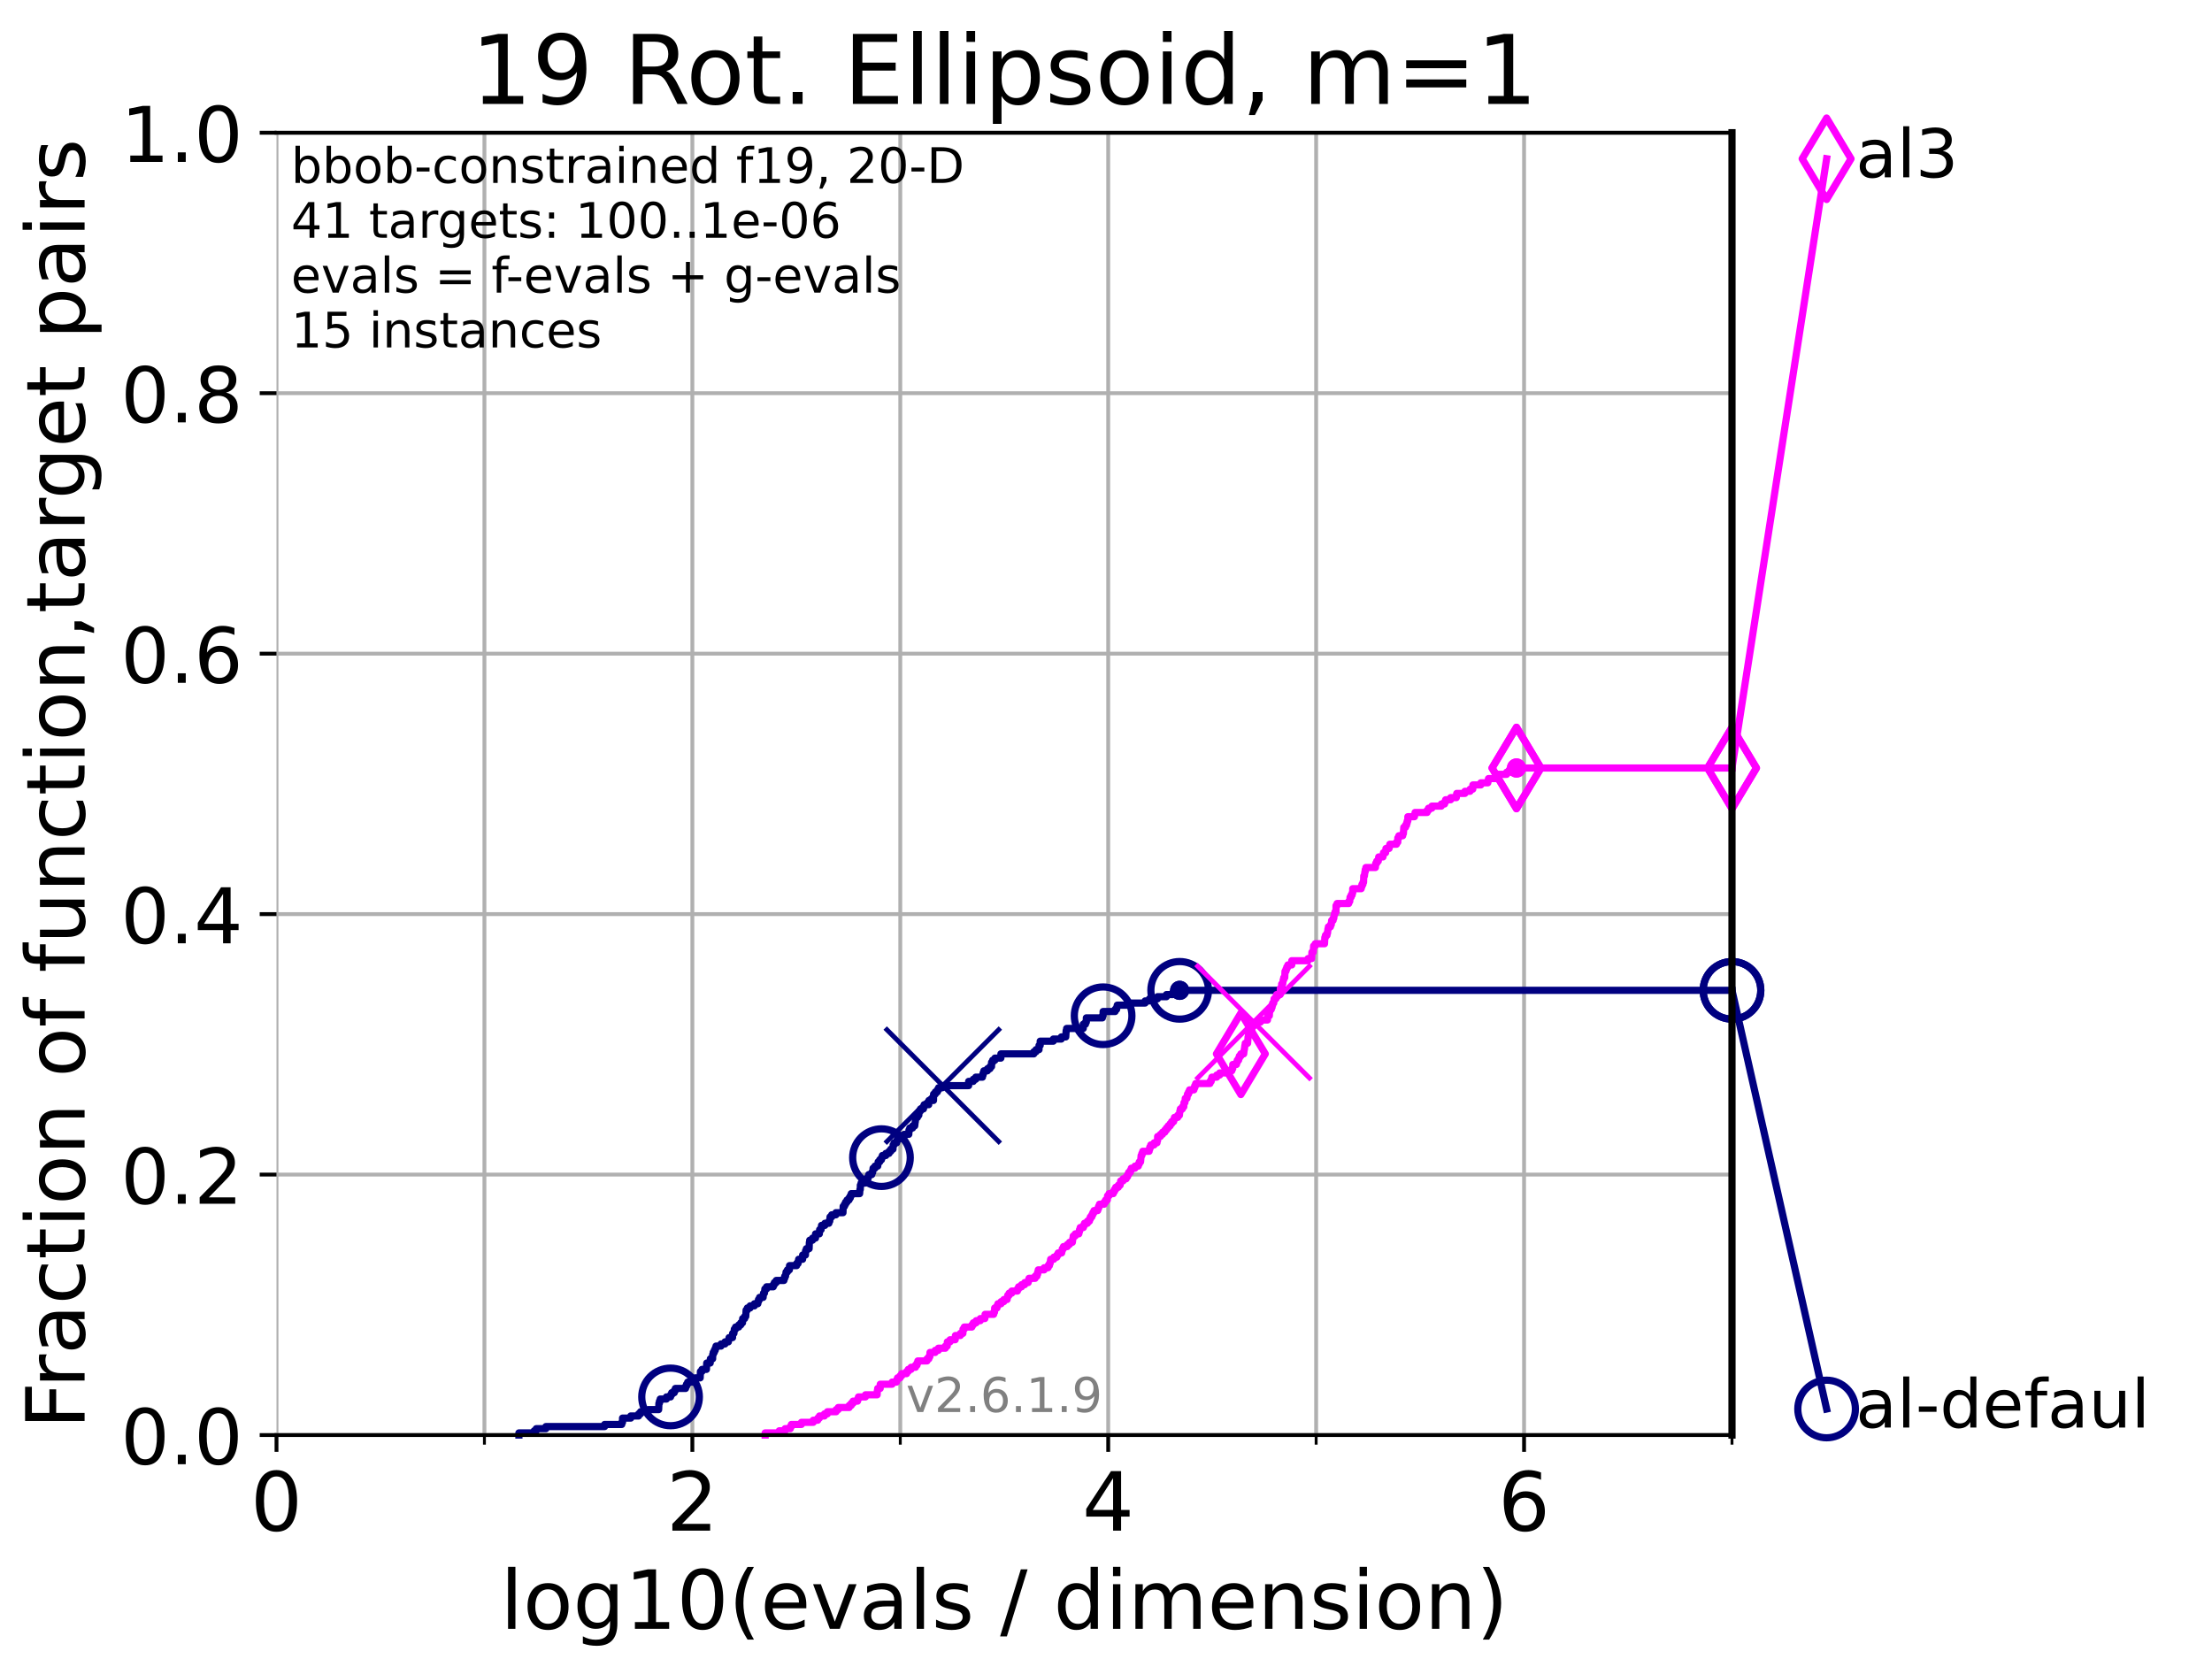 <?xml version="1.0" encoding="utf-8" standalone="no"?>
<!DOCTYPE svg PUBLIC "-//W3C//DTD SVG 1.1//EN"
  "http://www.w3.org/Graphics/SVG/1.1/DTD/svg11.dtd">
<!-- Created with matplotlib (https://matplotlib.org/) -->
<svg height="345.6pt" version="1.1" viewBox="0 0 460.8 345.6" width="460.8pt" xmlns="http://www.w3.org/2000/svg" xmlns:xlink="http://www.w3.org/1999/xlink">
 <defs>
  <style type="text/css">*{stroke-linecap:butt;stroke-linejoin:round;}</style>
 </defs>
 <g id="figure_1">
  <g id="patch_1">
   <path d="M 0 345.6 
L 460.8 345.6 
L 460.8 0 
L 0 0 
z
" style="fill:#ffffff;"/>
  </g>
  <g id="axes_1">
   <g id="patch_2">
    <path d="M 57.6 298.944 
L 360.806 298.944 
L 360.806 27.648 
L 57.6 27.648 
z
" style="fill:#ffffff;"/>
   </g>
   <g id="matplotlib.axis_1">
    <g id="xtick_1">
     <g id="line2d_1">
      <path clip-path="url(#p86abbd0f3d)" d="M 57.6 298.944 
L 57.6 27.648 
" style="fill:none;stroke:#b0b0b0;stroke-linecap:square;stroke-width:0.8;"/>
     </g>
     <g id="line2d_2">
      <defs>
       <path d="M 0 0 
L 0 3.5 
" id="m2e67f9937e" style="stroke:#000000;stroke-width:0.8;"/>
      </defs>
      <g>
       <use style="stroke:#000000;stroke-width:0.8;" x="57.6" xlink:href="#m2e67f9937e" y="298.944"/>
      </g>
     </g>
     <g id="text_1">
      <!-- 0 -->
      <g transform="translate(52.192 318.861)scale(0.17 -0.17)">
       <defs>
        <path d="M 31.781 66.406 
Q 24.172 66.406 20.328 58.906 
Q 16.5 51.422 16.5 36.375 
Q 16.5 21.391 20.328 13.891 
Q 24.172 6.391 31.781 6.391 
Q 39.453 6.391 43.281 13.891 
Q 47.125 21.391 47.125 36.375 
Q 47.125 51.422 43.281 58.906 
Q 39.453 66.406 31.781 66.406 
z
M 31.781 74.219 
Q 44.047 74.219 50.516 64.516 
Q 56.984 54.828 56.984 36.375 
Q 56.984 17.969 50.516 8.266 
Q 44.047 -1.422 31.781 -1.422 
Q 19.531 -1.422 13.062 8.266 
Q 6.594 17.969 6.594 36.375 
Q 6.594 54.828 13.062 64.516 
Q 19.531 74.219 31.781 74.219 
z
" id="DejaVuSans-48"/>
       </defs>
       <use xlink:href="#DejaVuSans-48"/>
      </g>
     </g>
    </g>
    <g id="xtick_2">
     <g id="line2d_3">
      <path clip-path="url(#p86abbd0f3d)" d="M 144.23 298.944 
L 144.23 27.648 
" style="fill:none;stroke:#b0b0b0;stroke-linecap:square;stroke-width:0.8;"/>
     </g>
     <g id="line2d_4">
      <g>
       <use style="stroke:#000000;stroke-width:0.8;" x="144.23" xlink:href="#m2e67f9937e" y="298.944"/>
      </g>
     </g>
     <g id="text_2">
      <!-- 2 -->
      <g transform="translate(138.822 318.861)scale(0.17 -0.17)">
       <defs>
        <path d="M 19.188 8.297 
L 53.609 8.297 
L 53.609 0 
L 7.328 0 
L 7.328 8.297 
Q 12.938 14.109 22.625 23.891 
Q 32.328 33.688 34.812 36.531 
Q 39.547 41.844 41.422 45.531 
Q 43.312 49.219 43.312 52.781 
Q 43.312 58.594 39.234 62.25 
Q 35.156 65.922 28.609 65.922 
Q 23.969 65.922 18.812 64.312 
Q 13.672 62.703 7.812 59.422 
L 7.812 69.391 
Q 13.766 71.781 18.938 73 
Q 24.125 74.219 28.422 74.219 
Q 39.75 74.219 46.484 68.547 
Q 53.219 62.891 53.219 53.422 
Q 53.219 48.922 51.531 44.891 
Q 49.859 40.875 45.406 35.406 
Q 44.188 33.984 37.641 27.219 
Q 31.109 20.453 19.188 8.297 
z
" id="DejaVuSans-50"/>
       </defs>
       <use xlink:href="#DejaVuSans-50"/>
      </g>
     </g>
    </g>
    <g id="xtick_3">
     <g id="line2d_5">
      <path clip-path="url(#p86abbd0f3d)" d="M 230.861 298.944 
L 230.861 27.648 
" style="fill:none;stroke:#b0b0b0;stroke-linecap:square;stroke-width:0.8;"/>
     </g>
     <g id="line2d_6">
      <g>
       <use style="stroke:#000000;stroke-width:0.8;" x="230.861" xlink:href="#m2e67f9937e" y="298.944"/>
      </g>
     </g>
     <g id="text_3">
      <!-- 4 -->
      <g transform="translate(225.453 318.861)scale(0.17 -0.17)">
       <defs>
        <path d="M 37.797 64.312 
L 12.891 25.391 
L 37.797 25.391 
z
M 35.203 72.906 
L 47.609 72.906 
L 47.609 25.391 
L 58.016 25.391 
L 58.016 17.188 
L 47.609 17.188 
L 47.609 0 
L 37.797 0 
L 37.797 17.188 
L 4.891 17.188 
L 4.891 26.703 
z
" id="DejaVuSans-52"/>
       </defs>
       <use xlink:href="#DejaVuSans-52"/>
      </g>
     </g>
    </g>
    <g id="xtick_4">
     <g id="line2d_7">
      <path clip-path="url(#p86abbd0f3d)" d="M 317.491 298.944 
L 317.491 27.648 
" style="fill:none;stroke:#b0b0b0;stroke-linecap:square;stroke-width:0.8;"/>
     </g>
     <g id="line2d_8">
      <g>
       <use style="stroke:#000000;stroke-width:0.8;" x="317.491" xlink:href="#m2e67f9937e" y="298.944"/>
      </g>
     </g>
     <g id="text_4">
      <!-- 6 -->
      <g transform="translate(312.083 318.861)scale(0.17 -0.17)">
       <defs>
        <path d="M 33.016 40.375 
Q 26.375 40.375 22.484 35.828 
Q 18.609 31.297 18.609 23.391 
Q 18.609 15.531 22.484 10.953 
Q 26.375 6.391 33.016 6.391 
Q 39.656 6.391 43.531 10.953 
Q 47.406 15.531 47.406 23.391 
Q 47.406 31.297 43.531 35.828 
Q 39.656 40.375 33.016 40.375 
z
M 52.594 71.297 
L 52.594 62.312 
Q 48.875 64.062 45.094 64.984 
Q 41.312 65.922 37.594 65.922 
Q 27.828 65.922 22.672 59.328 
Q 17.531 52.734 16.797 39.406 
Q 19.672 43.656 24.016 45.922 
Q 28.375 48.188 33.594 48.188 
Q 44.578 48.188 50.953 41.516 
Q 57.328 34.859 57.328 23.391 
Q 57.328 12.156 50.688 5.359 
Q 44.047 -1.422 33.016 -1.422 
Q 20.359 -1.422 13.672 8.266 
Q 6.984 17.969 6.984 36.375 
Q 6.984 53.656 15.188 63.938 
Q 23.391 74.219 37.203 74.219 
Q 40.922 74.219 44.703 73.484 
Q 48.484 72.75 52.594 71.297 
z
" id="DejaVuSans-54"/>
       </defs>
       <use xlink:href="#DejaVuSans-54"/>
      </g>
     </g>
    </g>
    <g id="xtick_5">
     <g id="line2d_9">
      <path clip-path="url(#p86abbd0f3d)" d="M 100.915 298.944 
L 100.915 27.648 
" style="fill:none;stroke:#b0b0b0;stroke-linecap:square;stroke-width:0.8;"/>
     </g>
     <g id="line2d_10">
      <defs>
       <path d="M 0 0 
L 0 2 
" id="m0b80be01e6" style="stroke:#000000;stroke-width:0.6;"/>
      </defs>
      <g>
       <use style="stroke:#000000;stroke-width:0.6;" x="100.915" xlink:href="#m0b80be01e6" y="298.944"/>
      </g>
     </g>
    </g>
    <g id="xtick_6">
     <g id="line2d_11">
      <path clip-path="url(#p86abbd0f3d)" d="M 187.546 298.944 
L 187.546 27.648 
" style="fill:none;stroke:#b0b0b0;stroke-linecap:square;stroke-width:0.8;"/>
     </g>
     <g id="line2d_12">
      <g>
       <use style="stroke:#000000;stroke-width:0.6;" x="187.546" xlink:href="#m0b80be01e6" y="298.944"/>
      </g>
     </g>
    </g>
    <g id="xtick_7">
     <g id="line2d_13">
      <path clip-path="url(#p86abbd0f3d)" d="M 274.176 298.944 
L 274.176 27.648 
" style="fill:none;stroke:#b0b0b0;stroke-linecap:square;stroke-width:0.8;"/>
     </g>
     <g id="line2d_14">
      <g>
       <use style="stroke:#000000;stroke-width:0.6;" x="274.176" xlink:href="#m0b80be01e6" y="298.944"/>
      </g>
     </g>
    </g>
    <g id="xtick_8">
     <g id="line2d_15">
      <path clip-path="url(#p86abbd0f3d)" d="M 360.806 298.944 
L 360.806 27.648 
" style="fill:none;stroke:#b0b0b0;stroke-linecap:square;stroke-width:0.8;"/>
     </g>
     <g id="line2d_16">
      <g>
       <use style="stroke:#000000;stroke-width:0.6;" x="360.806" xlink:href="#m0b80be01e6" y="298.944"/>
      </g>
     </g>
    </g>
    <g id="text_5">
     <!-- log10(evals / dimension) -->
     <g transform="translate(104.239 339.314)scale(0.17 -0.17)">
      <defs>
       <path d="M 9.422 75.984 
L 18.406 75.984 
L 18.406 0 
L 9.422 0 
z
" id="DejaVuSans-108"/>
       <path d="M 30.609 48.391 
Q 23.391 48.391 19.188 42.75 
Q 14.984 37.109 14.984 27.297 
Q 14.984 17.484 19.156 11.844 
Q 23.344 6.203 30.609 6.203 
Q 37.797 6.203 41.984 11.859 
Q 46.188 17.531 46.188 27.297 
Q 46.188 37.016 41.984 42.703 
Q 37.797 48.391 30.609 48.391 
z
M 30.609 56 
Q 42.328 56 49.016 48.375 
Q 55.719 40.766 55.719 27.297 
Q 55.719 13.875 49.016 6.219 
Q 42.328 -1.422 30.609 -1.422 
Q 18.844 -1.422 12.172 6.219 
Q 5.516 13.875 5.516 27.297 
Q 5.516 40.766 12.172 48.375 
Q 18.844 56 30.609 56 
z
" id="DejaVuSans-111"/>
       <path d="M 45.406 27.984 
Q 45.406 37.75 41.375 43.109 
Q 37.359 48.484 30.078 48.484 
Q 22.859 48.484 18.828 43.109 
Q 14.797 37.75 14.797 27.984 
Q 14.797 18.266 18.828 12.891 
Q 22.859 7.516 30.078 7.516 
Q 37.359 7.516 41.375 12.891 
Q 45.406 18.266 45.406 27.984 
z
M 54.391 6.781 
Q 54.391 -7.172 48.188 -13.984 
Q 42 -20.797 29.203 -20.797 
Q 24.469 -20.797 20.266 -20.094 
Q 16.062 -19.391 12.109 -17.922 
L 12.109 -9.188 
Q 16.062 -11.328 19.922 -12.344 
Q 23.781 -13.375 27.781 -13.375 
Q 36.625 -13.375 41.016 -8.766 
Q 45.406 -4.156 45.406 5.172 
L 45.406 9.625 
Q 42.625 4.781 38.281 2.391 
Q 33.938 0 27.875 0 
Q 17.828 0 11.672 7.656 
Q 5.516 15.328 5.516 27.984 
Q 5.516 40.672 11.672 48.328 
Q 17.828 56 27.875 56 
Q 33.938 56 38.281 53.609 
Q 42.625 51.219 45.406 46.391 
L 45.406 54.688 
L 54.391 54.688 
z
" id="DejaVuSans-103"/>
       <path d="M 12.406 8.297 
L 28.516 8.297 
L 28.516 63.922 
L 10.984 60.406 
L 10.984 69.391 
L 28.422 72.906 
L 38.281 72.906 
L 38.281 8.297 
L 54.391 8.297 
L 54.391 0 
L 12.406 0 
z
" id="DejaVuSans-49"/>
       <path d="M 31 75.875 
Q 24.469 64.656 21.281 53.656 
Q 18.109 42.672 18.109 31.391 
Q 18.109 20.125 21.312 9.062 
Q 24.516 -2 31 -13.188 
L 23.188 -13.188 
Q 15.875 -1.703 12.234 9.375 
Q 8.594 20.453 8.594 31.391 
Q 8.594 42.281 12.203 53.312 
Q 15.828 64.359 23.188 75.875 
z
" id="DejaVuSans-40"/>
       <path d="M 56.203 29.594 
L 56.203 25.203 
L 14.891 25.203 
Q 15.484 15.922 20.484 11.062 
Q 25.484 6.203 34.422 6.203 
Q 39.594 6.203 44.453 7.469 
Q 49.312 8.734 54.109 11.281 
L 54.109 2.781 
Q 49.266 0.734 44.188 -0.344 
Q 39.109 -1.422 33.891 -1.422 
Q 20.797 -1.422 13.156 6.188 
Q 5.516 13.812 5.516 26.812 
Q 5.516 40.234 12.766 48.109 
Q 20.016 56 32.328 56 
Q 43.359 56 49.781 48.891 
Q 56.203 41.797 56.203 29.594 
z
M 47.219 32.234 
Q 47.125 39.594 43.094 43.984 
Q 39.062 48.391 32.422 48.391 
Q 24.906 48.391 20.391 44.141 
Q 15.875 39.891 15.188 32.172 
z
" id="DejaVuSans-101"/>
       <path d="M 2.984 54.688 
L 12.5 54.688 
L 29.594 8.797 
L 46.688 54.688 
L 56.203 54.688 
L 35.688 0 
L 23.484 0 
z
" id="DejaVuSans-118"/>
       <path d="M 34.281 27.484 
Q 23.391 27.484 19.188 25 
Q 14.984 22.516 14.984 16.5 
Q 14.984 11.719 18.141 8.906 
Q 21.297 6.109 26.703 6.109 
Q 34.188 6.109 38.703 11.406 
Q 43.219 16.703 43.219 25.484 
L 43.219 27.484 
z
M 52.203 31.203 
L 52.203 0 
L 43.219 0 
L 43.219 8.297 
Q 40.141 3.328 35.547 0.953 
Q 30.953 -1.422 24.312 -1.422 
Q 15.922 -1.422 10.953 3.297 
Q 6 8.016 6 15.922 
Q 6 25.141 12.172 29.828 
Q 18.359 34.516 30.609 34.516 
L 43.219 34.516 
L 43.219 35.406 
Q 43.219 41.609 39.141 45 
Q 35.062 48.391 27.688 48.391 
Q 23 48.391 18.547 47.266 
Q 14.109 46.141 10.016 43.891 
L 10.016 52.203 
Q 14.938 54.109 19.578 55.047 
Q 24.219 56 28.609 56 
Q 40.484 56 46.344 49.844 
Q 52.203 43.703 52.203 31.203 
z
" id="DejaVuSans-97"/>
       <path d="M 44.281 53.078 
L 44.281 44.578 
Q 40.484 46.531 36.375 47.5 
Q 32.281 48.484 27.875 48.484 
Q 21.188 48.484 17.844 46.438 
Q 14.5 44.391 14.5 40.281 
Q 14.5 37.156 16.891 35.375 
Q 19.281 33.594 26.516 31.984 
L 29.594 31.297 
Q 39.156 29.25 43.188 25.516 
Q 47.219 21.781 47.219 15.094 
Q 47.219 7.469 41.188 3.016 
Q 35.156 -1.422 24.609 -1.422 
Q 20.219 -1.422 15.453 -0.562 
Q 10.688 0.297 5.422 2 
L 5.422 11.281 
Q 10.406 8.688 15.234 7.391 
Q 20.062 6.109 24.812 6.109 
Q 31.156 6.109 34.562 8.281 
Q 37.984 10.453 37.984 14.406 
Q 37.984 18.062 35.516 20.016 
Q 33.062 21.969 24.703 23.781 
L 21.578 24.516 
Q 13.234 26.266 9.516 29.906 
Q 5.812 33.547 5.812 39.891 
Q 5.812 47.609 11.281 51.797 
Q 16.75 56 26.812 56 
Q 31.781 56 36.172 55.266 
Q 40.578 54.547 44.281 53.078 
z
" id="DejaVuSans-115"/>
       <path id="DejaVuSans-32"/>
       <path d="M 25.391 72.906 
L 33.688 72.906 
L 8.297 -9.281 
L 0 -9.281 
z
" id="DejaVuSans-47"/>
       <path d="M 45.406 46.391 
L 45.406 75.984 
L 54.391 75.984 
L 54.391 0 
L 45.406 0 
L 45.406 8.203 
Q 42.578 3.328 38.25 0.953 
Q 33.938 -1.422 27.875 -1.422 
Q 17.969 -1.422 11.734 6.484 
Q 5.516 14.406 5.516 27.297 
Q 5.516 40.188 11.734 48.094 
Q 17.969 56 27.875 56 
Q 33.938 56 38.25 53.625 
Q 42.578 51.266 45.406 46.391 
z
M 14.797 27.297 
Q 14.797 17.391 18.875 11.75 
Q 22.953 6.109 30.078 6.109 
Q 37.203 6.109 41.297 11.75 
Q 45.406 17.391 45.406 27.297 
Q 45.406 37.203 41.297 42.844 
Q 37.203 48.484 30.078 48.484 
Q 22.953 48.484 18.875 42.844 
Q 14.797 37.203 14.797 27.297 
z
" id="DejaVuSans-100"/>
       <path d="M 9.422 54.688 
L 18.406 54.688 
L 18.406 0 
L 9.422 0 
z
M 9.422 75.984 
L 18.406 75.984 
L 18.406 64.594 
L 9.422 64.594 
z
" id="DejaVuSans-105"/>
       <path d="M 52 44.188 
Q 55.375 50.25 60.062 53.125 
Q 64.75 56 71.094 56 
Q 79.641 56 84.281 50.016 
Q 88.922 44.047 88.922 33.016 
L 88.922 0 
L 79.891 0 
L 79.891 32.719 
Q 79.891 40.578 77.094 44.375 
Q 74.312 48.188 68.609 48.188 
Q 61.625 48.188 57.562 43.547 
Q 53.516 38.922 53.516 30.906 
L 53.516 0 
L 44.484 0 
L 44.484 32.719 
Q 44.484 40.625 41.703 44.406 
Q 38.922 48.188 33.109 48.188 
Q 26.219 48.188 22.156 43.531 
Q 18.109 38.875 18.109 30.906 
L 18.109 0 
L 9.078 0 
L 9.078 54.688 
L 18.109 54.688 
L 18.109 46.188 
Q 21.188 51.219 25.484 53.609 
Q 29.781 56 35.688 56 
Q 41.656 56 45.828 52.969 
Q 50 49.953 52 44.188 
z
" id="DejaVuSans-109"/>
       <path d="M 54.891 33.016 
L 54.891 0 
L 45.906 0 
L 45.906 32.719 
Q 45.906 40.484 42.875 44.328 
Q 39.844 48.188 33.797 48.188 
Q 26.516 48.188 22.312 43.547 
Q 18.109 38.922 18.109 30.906 
L 18.109 0 
L 9.078 0 
L 9.078 54.688 
L 18.109 54.688 
L 18.109 46.188 
Q 21.344 51.125 25.703 53.562 
Q 30.078 56 35.797 56 
Q 45.219 56 50.047 50.172 
Q 54.891 44.344 54.891 33.016 
z
" id="DejaVuSans-110"/>
       <path d="M 8.016 75.875 
L 15.828 75.875 
Q 23.141 64.359 26.781 53.312 
Q 30.422 42.281 30.422 31.391 
Q 30.422 20.453 26.781 9.375 
Q 23.141 -1.703 15.828 -13.188 
L 8.016 -13.188 
Q 14.5 -2 17.703 9.062 
Q 20.906 20.125 20.906 31.391 
Q 20.906 42.672 17.703 53.656 
Q 14.5 64.656 8.016 75.875 
z
" id="DejaVuSans-41"/>
      </defs>
      <use xlink:href="#DejaVuSans-108"/>
      <use x="27.783" xlink:href="#DejaVuSans-111"/>
      <use x="88.965" xlink:href="#DejaVuSans-103"/>
      <use x="152.441" xlink:href="#DejaVuSans-49"/>
      <use x="216.064" xlink:href="#DejaVuSans-48"/>
      <use x="279.688" xlink:href="#DejaVuSans-40"/>
      <use x="318.701" xlink:href="#DejaVuSans-101"/>
      <use x="380.225" xlink:href="#DejaVuSans-118"/>
      <use x="439.404" xlink:href="#DejaVuSans-97"/>
      <use x="500.684" xlink:href="#DejaVuSans-108"/>
      <use x="528.467" xlink:href="#DejaVuSans-115"/>
      <use x="580.566" xlink:href="#DejaVuSans-32"/>
      <use x="612.354" xlink:href="#DejaVuSans-47"/>
      <use x="646.045" xlink:href="#DejaVuSans-32"/>
      <use x="677.832" xlink:href="#DejaVuSans-100"/>
      <use x="741.309" xlink:href="#DejaVuSans-105"/>
      <use x="769.092" xlink:href="#DejaVuSans-109"/>
      <use x="866.504" xlink:href="#DejaVuSans-101"/>
      <use x="928.027" xlink:href="#DejaVuSans-110"/>
      <use x="991.406" xlink:href="#DejaVuSans-115"/>
      <use x="1043.506" xlink:href="#DejaVuSans-105"/>
      <use x="1071.289" xlink:href="#DejaVuSans-111"/>
      <use x="1132.471" xlink:href="#DejaVuSans-110"/>
      <use x="1195.85" xlink:href="#DejaVuSans-41"/>
     </g>
    </g>
   </g>
   <g id="matplotlib.axis_2">
    <g id="ytick_1">
     <g id="line2d_17">
      <path clip-path="url(#p86abbd0f3d)" d="M 57.6 298.944 
L 360.806 298.944 
" style="fill:none;stroke:#b0b0b0;stroke-linecap:square;stroke-width:0.8;"/>
     </g>
     <g id="line2d_18">
      <defs>
       <path d="M 0 0 
L -3.5 0 
" id="mdc4b7c340f" style="stroke:#000000;stroke-width:0.8;"/>
      </defs>
      <g>
       <use style="stroke:#000000;stroke-width:0.8;" x="57.6" xlink:href="#mdc4b7c340f" y="298.944"/>
      </g>
     </g>
     <g id="text_6">
      <!-- 0.0 -->
      <g transform="translate(25.155 305.023)scale(0.16 -0.16)">
       <defs>
        <path d="M 10.688 12.406 
L 21 12.406 
L 21 0 
L 10.688 0 
z
" id="DejaVuSans-46"/>
       </defs>
       <use xlink:href="#DejaVuSans-48"/>
       <use x="63.623" xlink:href="#DejaVuSans-46"/>
       <use x="95.41" xlink:href="#DejaVuSans-48"/>
      </g>
     </g>
    </g>
    <g id="ytick_2">
     <g id="line2d_19">
      <path clip-path="url(#p86abbd0f3d)" d="M 57.6 244.685 
L 360.806 244.685 
" style="fill:none;stroke:#b0b0b0;stroke-linecap:square;stroke-width:0.8;"/>
     </g>
     <g id="line2d_20">
      <g>
       <use style="stroke:#000000;stroke-width:0.8;" x="57.6" xlink:href="#mdc4b7c340f" y="244.685"/>
      </g>
     </g>
     <g id="text_7">
      <!-- 0.2 -->
      <g transform="translate(25.155 250.764)scale(0.16 -0.16)">
       <use xlink:href="#DejaVuSans-48"/>
       <use x="63.623" xlink:href="#DejaVuSans-46"/>
       <use x="95.41" xlink:href="#DejaVuSans-50"/>
      </g>
     </g>
    </g>
    <g id="ytick_3">
     <g id="line2d_21">
      <path clip-path="url(#p86abbd0f3d)" d="M 57.6 190.426 
L 360.806 190.426 
" style="fill:none;stroke:#b0b0b0;stroke-linecap:square;stroke-width:0.8;"/>
     </g>
     <g id="line2d_22">
      <g>
       <use style="stroke:#000000;stroke-width:0.8;" x="57.6" xlink:href="#mdc4b7c340f" y="190.426"/>
      </g>
     </g>
     <g id="text_8">
      <!-- 0.4 -->
      <g transform="translate(25.155 196.504)scale(0.16 -0.16)">
       <use xlink:href="#DejaVuSans-48"/>
       <use x="63.623" xlink:href="#DejaVuSans-46"/>
       <use x="95.41" xlink:href="#DejaVuSans-52"/>
      </g>
     </g>
    </g>
    <g id="ytick_4">
     <g id="line2d_23">
      <path clip-path="url(#p86abbd0f3d)" d="M 57.6 136.166 
L 360.806 136.166 
" style="fill:none;stroke:#b0b0b0;stroke-linecap:square;stroke-width:0.8;"/>
     </g>
     <g id="line2d_24">
      <g>
       <use style="stroke:#000000;stroke-width:0.8;" x="57.6" xlink:href="#mdc4b7c340f" y="136.166"/>
      </g>
     </g>
     <g id="text_9">
      <!-- 0.6 -->
      <g transform="translate(25.155 142.245)scale(0.16 -0.16)">
       <use xlink:href="#DejaVuSans-48"/>
       <use x="63.623" xlink:href="#DejaVuSans-46"/>
       <use x="95.41" xlink:href="#DejaVuSans-54"/>
      </g>
     </g>
    </g>
    <g id="ytick_5">
     <g id="line2d_25">
      <path clip-path="url(#p86abbd0f3d)" d="M 57.6 81.907 
L 360.806 81.907 
" style="fill:none;stroke:#b0b0b0;stroke-linecap:square;stroke-width:0.8;"/>
     </g>
     <g id="line2d_26">
      <g>
       <use style="stroke:#000000;stroke-width:0.8;" x="57.6" xlink:href="#mdc4b7c340f" y="81.907"/>
      </g>
     </g>
     <g id="text_10">
      <!-- 0.8 -->
      <g transform="translate(25.155 87.986)scale(0.16 -0.16)">
       <defs>
        <path d="M 31.781 34.625 
Q 24.75 34.625 20.719 30.859 
Q 16.703 27.094 16.703 20.516 
Q 16.703 13.922 20.719 10.156 
Q 24.75 6.391 31.781 6.391 
Q 38.812 6.391 42.859 10.172 
Q 46.922 13.969 46.922 20.516 
Q 46.922 27.094 42.891 30.859 
Q 38.875 34.625 31.781 34.625 
z
M 21.922 38.812 
Q 15.578 40.375 12.031 44.719 
Q 8.5 49.078 8.5 55.328 
Q 8.5 64.062 14.719 69.141 
Q 20.953 74.219 31.781 74.219 
Q 42.672 74.219 48.875 69.141 
Q 55.078 64.062 55.078 55.328 
Q 55.078 49.078 51.531 44.719 
Q 48 40.375 41.703 38.812 
Q 48.828 37.156 52.797 32.312 
Q 56.781 27.484 56.781 20.516 
Q 56.781 9.906 50.312 4.234 
Q 43.844 -1.422 31.781 -1.422 
Q 19.734 -1.422 13.25 4.234 
Q 6.781 9.906 6.781 20.516 
Q 6.781 27.484 10.781 32.312 
Q 14.797 37.156 21.922 38.812 
z
M 18.312 54.391 
Q 18.312 48.734 21.844 45.562 
Q 25.391 42.391 31.781 42.391 
Q 38.141 42.391 41.719 45.562 
Q 45.312 48.734 45.312 54.391 
Q 45.312 60.062 41.719 63.234 
Q 38.141 66.406 31.781 66.406 
Q 25.391 66.406 21.844 63.234 
Q 18.312 60.062 18.312 54.391 
z
" id="DejaVuSans-56"/>
       </defs>
       <use xlink:href="#DejaVuSans-48"/>
       <use x="63.623" xlink:href="#DejaVuSans-46"/>
       <use x="95.41" xlink:href="#DejaVuSans-56"/>
      </g>
     </g>
    </g>
    <g id="ytick_6">
     <g id="line2d_27">
      <path clip-path="url(#p86abbd0f3d)" d="M 57.6 27.648 
L 360.806 27.648 
" style="fill:none;stroke:#b0b0b0;stroke-linecap:square;stroke-width:0.8;"/>
     </g>
     <g id="line2d_28">
      <g>
       <use style="stroke:#000000;stroke-width:0.8;" x="57.6" xlink:href="#mdc4b7c340f" y="27.648"/>
      </g>
     </g>
     <g id="text_11">
      <!-- 1.0 -->
      <g transform="translate(25.155 33.727)scale(0.16 -0.16)">
       <use xlink:href="#DejaVuSans-49"/>
       <use x="63.623" xlink:href="#DejaVuSans-46"/>
       <use x="95.41" xlink:href="#DejaVuSans-48"/>
      </g>
     </g>
    </g>
    <g id="text_12">
     <!-- Fraction of function,target pairs -->
     <g transform="translate(17.62 297.681)rotate(-90)scale(0.17 -0.17)">
      <defs>
       <path d="M 9.812 72.906 
L 51.703 72.906 
L 51.703 64.594 
L 19.672 64.594 
L 19.672 43.109 
L 48.578 43.109 
L 48.578 34.812 
L 19.672 34.812 
L 19.672 0 
L 9.812 0 
z
" id="DejaVuSans-70"/>
       <path d="M 41.109 46.297 
Q 39.594 47.172 37.812 47.578 
Q 36.031 48 33.891 48 
Q 26.266 48 22.188 43.047 
Q 18.109 38.094 18.109 28.812 
L 18.109 0 
L 9.078 0 
L 9.078 54.688 
L 18.109 54.688 
L 18.109 46.188 
Q 20.953 51.172 25.484 53.578 
Q 30.031 56 36.531 56 
Q 37.453 56 38.578 55.875 
Q 39.703 55.766 41.062 55.516 
z
" id="DejaVuSans-114"/>
       <path d="M 48.781 52.594 
L 48.781 44.188 
Q 44.969 46.297 41.141 47.344 
Q 37.312 48.391 33.406 48.391 
Q 24.656 48.391 19.812 42.844 
Q 14.984 37.312 14.984 27.297 
Q 14.984 17.281 19.812 11.734 
Q 24.656 6.203 33.406 6.203 
Q 37.312 6.203 41.141 7.25 
Q 44.969 8.297 48.781 10.406 
L 48.781 2.094 
Q 45.016 0.344 40.984 -0.531 
Q 36.969 -1.422 32.422 -1.422 
Q 20.062 -1.422 12.781 6.344 
Q 5.516 14.109 5.516 27.297 
Q 5.516 40.672 12.859 48.328 
Q 20.219 56 33.016 56 
Q 37.156 56 41.109 55.141 
Q 45.062 54.297 48.781 52.594 
z
" id="DejaVuSans-99"/>
       <path d="M 18.312 70.219 
L 18.312 54.688 
L 36.812 54.688 
L 36.812 47.703 
L 18.312 47.703 
L 18.312 18.016 
Q 18.312 11.328 20.141 9.422 
Q 21.969 7.516 27.594 7.516 
L 36.812 7.516 
L 36.812 0 
L 27.594 0 
Q 17.188 0 13.234 3.875 
Q 9.281 7.766 9.281 18.016 
L 9.281 47.703 
L 2.688 47.703 
L 2.688 54.688 
L 9.281 54.688 
L 9.281 70.219 
z
" id="DejaVuSans-116"/>
       <path d="M 37.109 75.984 
L 37.109 68.5 
L 28.516 68.5 
Q 23.688 68.5 21.797 66.547 
Q 19.922 64.594 19.922 59.516 
L 19.922 54.688 
L 34.719 54.688 
L 34.719 47.703 
L 19.922 47.703 
L 19.922 0 
L 10.891 0 
L 10.891 47.703 
L 2.297 47.703 
L 2.297 54.688 
L 10.891 54.688 
L 10.891 58.5 
Q 10.891 67.625 15.141 71.797 
Q 19.391 75.984 28.609 75.984 
z
" id="DejaVuSans-102"/>
       <path d="M 8.5 21.578 
L 8.5 54.688 
L 17.484 54.688 
L 17.484 21.922 
Q 17.484 14.156 20.5 10.266 
Q 23.531 6.391 29.594 6.391 
Q 36.859 6.391 41.078 11.031 
Q 45.312 15.672 45.312 23.688 
L 45.312 54.688 
L 54.297 54.688 
L 54.297 0 
L 45.312 0 
L 45.312 8.406 
Q 42.047 3.422 37.719 1 
Q 33.406 -1.422 27.688 -1.422 
Q 18.266 -1.422 13.375 4.438 
Q 8.5 10.297 8.5 21.578 
z
M 31.109 56 
z
" id="DejaVuSans-117"/>
       <path d="M 11.719 12.406 
L 22.016 12.406 
L 22.016 4 
L 14.016 -11.625 
L 7.719 -11.625 
L 11.719 4 
z
" id="DejaVuSans-44"/>
       <path d="M 18.109 8.203 
L 18.109 -20.797 
L 9.078 -20.797 
L 9.078 54.688 
L 18.109 54.688 
L 18.109 46.391 
Q 20.953 51.266 25.266 53.625 
Q 29.594 56 35.594 56 
Q 45.562 56 51.781 48.094 
Q 58.016 40.188 58.016 27.297 
Q 58.016 14.406 51.781 6.484 
Q 45.562 -1.422 35.594 -1.422 
Q 29.594 -1.422 25.266 0.953 
Q 20.953 3.328 18.109 8.203 
z
M 48.688 27.297 
Q 48.688 37.203 44.609 42.844 
Q 40.531 48.484 33.406 48.484 
Q 26.266 48.484 22.188 42.844 
Q 18.109 37.203 18.109 27.297 
Q 18.109 17.391 22.188 11.75 
Q 26.266 6.109 33.406 6.109 
Q 40.531 6.109 44.609 11.75 
Q 48.688 17.391 48.688 27.297 
z
" id="DejaVuSans-112"/>
      </defs>
      <use xlink:href="#DejaVuSans-70"/>
      <use x="50.27" xlink:href="#DejaVuSans-114"/>
      <use x="91.383" xlink:href="#DejaVuSans-97"/>
      <use x="152.662" xlink:href="#DejaVuSans-99"/>
      <use x="207.643" xlink:href="#DejaVuSans-116"/>
      <use x="246.852" xlink:href="#DejaVuSans-105"/>
      <use x="274.635" xlink:href="#DejaVuSans-111"/>
      <use x="335.816" xlink:href="#DejaVuSans-110"/>
      <use x="399.195" xlink:href="#DejaVuSans-32"/>
      <use x="430.982" xlink:href="#DejaVuSans-111"/>
      <use x="492.164" xlink:href="#DejaVuSans-102"/>
      <use x="527.369" xlink:href="#DejaVuSans-32"/>
      <use x="559.156" xlink:href="#DejaVuSans-102"/>
      <use x="594.361" xlink:href="#DejaVuSans-117"/>
      <use x="657.74" xlink:href="#DejaVuSans-110"/>
      <use x="721.119" xlink:href="#DejaVuSans-99"/>
      <use x="776.1" xlink:href="#DejaVuSans-116"/>
      <use x="815.309" xlink:href="#DejaVuSans-105"/>
      <use x="843.092" xlink:href="#DejaVuSans-111"/>
      <use x="904.273" xlink:href="#DejaVuSans-110"/>
      <use x="967.652" xlink:href="#DejaVuSans-44"/>
      <use x="999.439" xlink:href="#DejaVuSans-116"/>
      <use x="1038.648" xlink:href="#DejaVuSans-97"/>
      <use x="1099.928" xlink:href="#DejaVuSans-114"/>
      <use x="1139.291" xlink:href="#DejaVuSans-103"/>
      <use x="1202.768" xlink:href="#DejaVuSans-101"/>
      <use x="1264.291" xlink:href="#DejaVuSans-116"/>
      <use x="1303.5" xlink:href="#DejaVuSans-32"/>
      <use x="1335.287" xlink:href="#DejaVuSans-112"/>
      <use x="1398.764" xlink:href="#DejaVuSans-97"/>
      <use x="1460.043" xlink:href="#DejaVuSans-105"/>
      <use x="1487.826" xlink:href="#DejaVuSans-114"/>
      <use x="1528.939" xlink:href="#DejaVuSans-115"/>
     </g>
    </g>
   </g>
   <g id="line2d_29">
    <defs>
     <path d="M 0 1.5 
C 0.398 1.5 0.779 1.342 1.061 1.061 
C 1.342 0.779 1.5 0.398 1.5 0 
C 1.5 -0.398 1.342 -0.779 1.061 -1.061 
C 0.779 -1.342 0.398 -1.5 0 -1.5 
C -0.398 -1.5 -0.779 -1.342 -1.061 -1.061 
C -1.342 -0.779 -1.5 -0.398 -1.5 0 
C -1.5 0.398 -1.342 0.779 -1.061 1.061 
C -0.779 1.342 -0.398 1.5 0 1.5 
z
" id="me41190bdf6" style="stroke:#000080;"/>
    </defs>
    <g>
     <use style="fill:#000080;stroke:#000080;" x="245.747" xlink:href="#me41190bdf6" y="206.306"/>
     <use style="fill:#000080;stroke:#000080;" x="245.747" xlink:href="#me41190bdf6" y="206.306"/>
    </g>
   </g>
   <g id="line2d_30">
    <path d="M 108.098 298.944 
L 108.098 298.503 
L 111.281 298.503 
L 111.281 298.062 
L 111.709 298.062 
L 111.709 297.621 
L 113.718 297.621 
L 113.718 297.179 
L 125.954 297.179 
L 125.954 296.738 
L 129.52 296.738 
L 129.52 296.297 
L 129.684 296.297 
L 129.684 295.415 
L 131.397 295.415 
L 131.397 294.974 
L 133.035 294.974 
L 133.035 294.533 
L 133.44 294.533 
L 133.44 294.092 
L 135.04 294.092 
L 135.04 293.65 
L 137.209 293.65 
L 137.264 292.327 
L 137.372 292.327 
L 137.372 291.886 
L 137.534 291.886 
L 137.534 291.445 
L 138.831 291.445 
L 138.831 291.004 
L 139.689 291.004 
L 139.689 290.562 
L 139.927 290.562 
L 139.927 290.121 
L 140.463 290.121 
L 140.463 289.68 
L 140.691 289.68 
L 140.691 289.239 
L 142.815 289.239 
L 142.815 288.798 
L 143.016 288.798 
L 143.016 288.357 
L 143.256 288.357 
L 143.256 287.916 
L 144.649 287.916 
L 144.649 287.475 
L 144.868 287.475 
L 144.868 287.033 
L 145.86 287.033 
L 145.912 285.71 
L 146.236 285.71 
L 146.236 285.269 
L 147.16 285.269 
L 147.224 283.946 
L 147.948 283.946 
L 147.979 283.063 
L 148.451 283.063 
L 148.466 282.181 
L 148.571 282.181 
L 148.571 281.74 
L 148.793 281.74 
L 148.793 281.299 
L 148.999 281.299 
L 148.999 280.858 
L 149.159 280.858 
L 149.159 280.416 
L 150.2 280.416 
L 150.2 279.975 
L 151.031 279.975 
L 151.031 279.534 
L 151.738 279.534 
L 151.738 279.093 
L 151.877 279.093 
L 151.877 278.652 
L 152.602 278.652 
L 152.614 277.77 
L 152.889 277.77 
L 152.972 276.887 
L 153.23 276.887 
L 153.23 276.446 
L 153.894 276.446 
L 153.894 276.005 
L 154.317 276.005 
L 154.317 275.564 
L 154.677 275.564 
L 154.709 274.682 
L 155.125 274.682 
L 155.125 274.241 
L 155.355 274.241 
L 155.428 272.917 
L 155.686 272.917 
L 155.686 272.476 
L 156.26 272.476 
L 156.26 272.035 
L 157.152 272.035 
L 157.152 271.594 
L 157.867 271.594 
L 157.867 271.153 
L 158.003 271.153 
L 158.003 270.712 
L 158.237 270.712 
L 158.237 270.27 
L 158.973 270.27 
L 159.05 269.388 
L 159.245 269.388 
L 159.338 268.506 
L 159.689 268.506 
L 159.689 268.065 
L 161.083 268.065 
L 161.083 267.624 
L 161.312 267.624 
L 161.312 267.183 
L 161.71 267.183 
L 161.71 266.741 
L 163.305 266.741 
L 163.305 266.3 
L 163.468 266.3 
L 163.468 265.859 
L 163.643 265.859 
L 163.75 264.977 
L 164.034 264.977 
L 164.034 264.536 
L 164.443 264.536 
L 164.469 263.653 
L 165.949 263.653 
L 165.949 263.212 
L 166.249 263.212 
L 166.249 262.771 
L 166.371 262.771 
L 166.371 262.33 
L 167.199 262.33 
L 167.199 261.448 
L 167.789 261.448 
L 167.81 260.566 
L 167.981 260.566 
L 167.981 260.124 
L 168.553 260.124 
L 168.604 258.801 
L 168.676 258.801 
L 168.676 258.36 
L 169.262 258.36 
L 169.262 257.919 
L 169.888 257.919 
L 169.893 257.036 
L 170.688 257.036 
L 170.743 256.154 
L 171.053 256.154 
L 171.139 255.272 
L 171.841 255.272 
L 171.841 254.831 
L 172.668 254.831 
L 172.668 254.39 
L 172.85 254.39 
L 172.911 253.507 
L 173.264 253.507 
L 173.264 253.066 
L 174.132 253.066 
L 174.132 252.625 
L 175.608 252.625 
L 175.647 251.302 
L 175.925 251.302 
L 175.925 250.861 
L 176.15 250.861 
L 176.15 250.42 
L 176.454 250.42 
L 176.454 249.978 
L 176.877 249.978 
L 176.877 249.537 
L 177.137 249.537 
L 177.137 249.096 
L 177.332 249.096 
L 177.332 248.655 
L 179.075 248.655 
L 179.137 247.773 
L 179.219 247.773 
L 179.225 246.89 
L 179.377 246.89 
L 179.377 246.449 
L 180.275 246.449 
L 180.275 246.008 
L 180.413 246.008 
L 180.413 245.567 
L 180.808 245.567 
L 180.808 245.126 
L 180.982 245.126 
L 180.982 244.685 
L 181.606 244.685 
L 181.606 244.244 
L 181.788 244.244 
L 181.88 243.361 
L 182.275 243.361 
L 182.275 242.92 
L 182.846 242.92 
L 182.933 242.038 
L 183.264 242.038 
L 183.264 241.597 
L 183.625 241.597 
L 183.625 241.156 
L 183.809 241.156 
L 183.809 240.715 
L 184.54 240.715 
L 184.54 240.273 
L 185.204 240.273 
L 185.204 239.832 
L 185.575 239.832 
L 185.575 239.391 
L 186.025 239.391 
L 186.054 238.509 
L 186.258 238.509 
L 186.258 238.068 
L 186.794 238.068 
L 186.794 237.627 
L 186.958 237.627 
L 186.958 237.186 
L 188.011 237.186 
L 188.011 236.744 
L 188.366 236.744 
L 188.366 236.303 
L 189.319 236.303 
L 189.35 235.421 
L 189.518 235.421 
L 189.518 234.98 
L 190.115 234.98 
L 190.115 234.539 
L 190.553 234.539 
L 190.658 233.657 
L 190.682 233.657 
L 190.743 232.774 
L 191.118 232.774 
L 191.118 232.333 
L 191.404 232.333 
L 191.502 231.451 
L 191.758 231.451 
L 191.758 231.01 
L 192.373 231.01 
L 192.373 230.569 
L 192.516 230.569 
L 192.516 230.127 
L 193.464 230.127 
L 193.51 229.245 
L 194.468 229.245 
L 194.484 227.922 
L 194.841 227.922 
L 194.841 227.481 
L 195.261 227.481 
L 195.261 227.04 
L 195.518 227.04 
L 195.518 226.598 
L 196.299 226.598 
L 196.299 226.157 
L 201.784 226.157 
L 201.784 225.275 
L 202.746 225.275 
L 202.746 224.834 
L 203.266 224.834 
L 203.266 224.393 
L 204.661 224.393 
L 204.661 223.952 
L 204.794 223.952 
L 204.794 223.51 
L 204.957 223.51 
L 204.957 223.069 
L 205.707 223.069 
L 205.707 222.628 
L 206.229 222.628 
L 206.229 222.187 
L 206.557 222.187 
L 206.557 221.305 
L 206.786 221.305 
L 206.786 220.864 
L 207.26 220.864 
L 207.26 220.423 
L 208.5 220.423 
L 208.505 219.54 
L 215.362 219.54 
L 215.362 219.099 
L 215.816 219.099 
L 215.816 218.658 
L 216.448 218.658 
L 216.448 217.776 
L 216.693 217.776 
L 216.693 216.894 
L 219.427 216.894 
L 219.427 216.452 
L 221.091 216.452 
L 221.091 216.011 
L 222.016 216.011 
L 222.099 214.688 
L 222.199 214.688 
L 222.199 214.247 
L 225.658 214.247 
L 225.662 213.364 
L 226.123 213.364 
L 226.123 212.923 
L 226.307 212.923 
L 226.307 212.041 
L 229.646 212.041 
L 229.646 211.6 
L 229.798 211.6 
L 229.798 210.718 
L 232.293 210.718 
L 232.293 210.277 
L 232.612 210.277 
L 232.612 209.835 
L 232.742 209.835 
L 232.742 209.394 
L 235.287 209.394 
L 235.287 208.953 
L 238.552 208.953 
L 238.552 208.512 
L 239.44 208.512 
L 239.44 208.071 
L 241.129 208.071 
L 241.129 207.63 
L 242.99 207.63 
L 242.99 207.189 
L 244.33 207.189 
L 244.33 206.747 
L 245.747 206.747 
L 245.747 206.306 
L 360.806 206.306 
L 360.806 206.306 
" style="fill:none;stroke:#000080;stroke-linecap:square;stroke-width:1.5;"/>
   </g>
   <g id="line2d_31">
    <defs>
     <path d="M 0 6 
C 1.591 6 3.117 5.368 4.243 4.243 
C 5.368 3.117 6 1.591 6 0 
C 6 -1.591 5.368 -3.117 4.243 -4.243 
C 3.117 -5.368 1.591 -6 0 -6 
C -1.591 -6 -3.117 -5.368 -4.243 -4.243 
C -5.368 -3.117 -6 -1.591 -6 0 
C -6 1.591 -5.368 3.117 -4.243 4.243 
C -3.117 5.368 -1.591 6 0 6 
z
" id="m6e06e29d75" style="stroke:#000080;stroke-width:1.5;"/>
    </defs>
    <g>
     <use style="fill-opacity:0;stroke:#000080;stroke-width:1.5;" x="139.689" xlink:href="#m6e06e29d75" y="291.004"/>
     <use style="fill-opacity:0;stroke:#000080;stroke-width:1.5;" x="183.625" xlink:href="#m6e06e29d75" y="241.156"/>
     <use style="fill-opacity:0;stroke:#000080;stroke-width:1.5;" x="229.798" xlink:href="#m6e06e29d75" y="211.6"/>
     <use style="fill-opacity:0;stroke:#000080;stroke-width:1.5;" x="245.747" xlink:href="#m6e06e29d75" y="206.306"/>
     <use style="fill-opacity:0;stroke:#000080;stroke-width:1.5;" x="360.806" xlink:href="#m6e06e29d75" y="206.306"/>
    </g>
   </g>
   <g id="line2d_32">
    <path style="fill:none;stroke:#000080;stroke-linecap:square;stroke-width:1.5;"/>
    <g/>
   </g>
   <g id="line2d_33">
    <path clip-path="url(#p86abbd0f3d)" d="M 196.398 226.157 
" style="fill:none;stroke:#000080;stroke-linecap:square;stroke-width:1.5;"/>
    <defs>
     <path d="M -12 12 
L 12 -12 
M -12 -12 
L 12 12 
" id="m349495f01e" style="stroke:#000080;"/>
    </defs>
    <g clip-path="url(#p86abbd0f3d)">
     <use style="fill:#000080;stroke:#000080;" x="196.398" xlink:href="#m349495f01e" y="226.157"/>
    </g>
   </g>
   <g id="line2d_34">
    <defs>
     <path d="M 0 1.5 
C 0.398 1.5 0.779 1.342 1.061 1.061 
C 1.342 0.779 1.5 0.398 1.5 0 
C 1.5 -0.398 1.342 -0.779 1.061 -1.061 
C 0.779 -1.342 0.398 -1.5 0 -1.5 
C -0.398 -1.5 -0.779 -1.342 -1.061 -1.061 
C -1.342 -0.779 -1.5 -0.398 -1.5 0 
C -1.5 0.398 -1.342 0.779 -1.061 1.061 
C -0.779 1.342 -0.398 1.5 0 1.5 
z
" id="m937e5a933f" style="stroke:#ff00ff;"/>
    </defs>
    <g>
     <use style="fill:#ff00ff;stroke:#ff00ff;" x="315.912" xlink:href="#m937e5a933f" y="159.988"/>
     <use style="fill:#ff00ff;stroke:#ff00ff;" x="315.912" xlink:href="#m937e5a933f" y="159.988"/>
    </g>
   </g>
   <g id="line2d_35">
    <path d="M 159.397 298.944 
L 159.397 298.503 
L 162.331 298.503 
L 162.331 298.062 
L 163.549 298.062 
L 163.549 297.621 
L 164.629 297.621 
L 164.629 297.179 
L 164.856 297.179 
L 164.856 296.738 
L 166.953 296.738 
L 166.953 296.297 
L 169.415 296.297 
L 169.415 295.856 
L 170.358 295.856 
L 170.358 295.415 
L 170.711 295.415 
L 170.711 294.974 
L 171.746 294.974 
L 171.746 294.533 
L 172.359 294.533 
L 172.359 294.092 
L 174.174 294.092 
L 174.174 293.65 
L 174.621 293.65 
L 174.621 293.209 
L 176.903 293.209 
L 176.903 292.768 
L 177.332 292.768 
L 177.332 292.327 
L 177.707 292.327 
L 177.707 291.886 
L 178.645 291.886 
L 178.645 291.445 
L 178.829 291.445 
L 178.829 291.004 
L 180.292 291.004 
L 180.292 290.562 
L 182.725 290.562 
L 182.766 289.68 
L 182.837 289.68 
L 182.837 289.239 
L 183.363 289.239 
L 183.373 288.357 
L 185.841 288.357 
L 185.841 287.916 
L 186.759 287.916 
L 186.759 287.475 
L 186.966 287.475 
L 186.966 287.033 
L 187.513 287.033 
L 187.513 286.592 
L 187.851 286.592 
L 187.851 286.151 
L 188.863 286.151 
L 188.863 285.71 
L 189.199 285.71 
L 189.199 285.269 
L 189.792 285.269 
L 189.792 284.828 
L 190.714 284.828 
L 190.714 284.387 
L 191.031 284.387 
L 191.031 283.946 
L 191.204 283.946 
L 191.204 283.504 
L 193.111 283.504 
L 193.111 283.063 
L 193.496 283.063 
L 193.496 282.622 
L 193.702 282.622 
L 193.732 281.74 
L 194.812 281.74 
L 194.812 281.299 
L 195.481 281.299 
L 195.481 280.858 
L 196.929 280.858 
L 196.929 280.416 
L 197.323 280.416 
L 197.347 279.534 
L 197.909 279.534 
L 197.909 279.093 
L 198.982 279.093 
L 199.029 278.211 
L 200.061 278.211 
L 200.061 277.77 
L 200.593 277.77 
L 200.608 276.887 
L 200.876 276.887 
L 200.876 276.446 
L 202.461 276.446 
L 202.461 276.005 
L 202.751 276.005 
L 202.751 275.564 
L 203.354 275.564 
L 203.354 275.123 
L 204.215 275.123 
L 204.215 274.682 
L 205.163 274.682 
L 205.211 273.799 
L 207.001 273.799 
L 207.001 273.358 
L 207.178 273.358 
L 207.207 272.476 
L 207.687 272.476 
L 207.687 272.035 
L 207.883 272.035 
L 207.883 271.594 
L 208.547 271.594 
L 208.547 271.153 
L 209.12 271.153 
L 209.12 270.712 
L 209.803 270.712 
L 209.803 270.27 
L 209.924 270.27 
L 209.924 269.829 
L 210.22 269.829 
L 210.22 269.388 
L 210.762 269.388 
L 210.762 268.947 
L 211.951 268.947 
L 211.951 268.506 
L 212.196 268.506 
L 212.196 268.065 
L 212.816 268.065 
L 212.816 267.624 
L 213.463 267.624 
L 213.463 267.183 
L 214.187 267.183 
L 214.187 266.741 
L 214.363 266.741 
L 214.363 266.3 
L 215.629 266.3 
L 215.629 265.859 
L 216.017 265.859 
L 216.017 265.418 
L 216.172 265.418 
L 216.172 264.977 
L 216.287 264.977 
L 216.287 264.536 
L 217.515 264.536 
L 217.515 264.095 
L 218.328 264.095 
L 218.328 263.653 
L 218.611 263.653 
L 218.611 263.212 
L 218.761 263.212 
L 218.86 262.33 
L 219.527 262.33 
L 219.527 261.889 
L 220.16 261.889 
L 220.16 261.448 
L 220.434 261.448 
L 220.434 261.007 
L 221.167 261.007 
L 221.167 260.566 
L 221.291 260.566 
L 221.291 260.124 
L 221.538 260.124 
L 221.538 259.683 
L 222.338 259.683 
L 222.338 259.242 
L 222.801 259.242 
L 222.801 258.801 
L 223.393 258.801 
L 223.499 257.919 
L 223.568 257.919 
L 223.568 257.478 
L 223.992 257.478 
L 223.992 257.036 
L 224.745 257.036 
L 224.745 256.595 
L 224.878 256.595 
L 224.878 256.154 
L 225.027 256.154 
L 225.027 255.713 
L 225.692 255.713 
L 225.692 255.272 
L 225.914 255.272 
L 225.914 254.831 
L 226.53 254.831 
L 226.53 254.39 
L 226.949 254.39 
L 226.949 253.949 
L 227.137 253.949 
L 227.137 253.507 
L 227.445 253.507 
L 227.445 253.066 
L 227.653 253.066 
L 227.653 252.625 
L 227.902 252.625 
L 227.902 252.184 
L 228.675 252.184 
L 228.675 251.743 
L 228.853 251.743 
L 228.853 251.302 
L 229.037 251.302 
L 229.037 250.861 
L 230.019 250.861 
L 230.019 250.42 
L 230.314 250.42 
L 230.314 249.978 
L 230.677 249.978 
L 230.727 249.096 
L 231.037 249.096 
L 231.037 248.655 
L 231.913 248.655 
L 231.913 248.214 
L 232.162 248.214 
L 232.162 247.773 
L 232.422 247.773 
L 232.422 247.332 
L 232.967 247.332 
L 232.967 246.89 
L 233.345 246.89 
L 233.451 246.008 
L 233.956 246.008 
L 233.956 245.567 
L 234.601 245.567 
L 234.601 245.126 
L 234.903 245.126 
L 234.903 244.685 
L 235.104 244.685 
L 235.104 244.244 
L 235.464 244.244 
L 235.464 243.803 
L 235.665 243.803 
L 235.665 243.361 
L 236.432 243.361 
L 236.432 242.92 
L 237.133 242.92 
L 237.133 242.479 
L 237.333 242.479 
L 237.333 242.038 
L 237.605 242.038 
L 237.716 240.715 
L 237.876 240.715 
L 237.876 240.273 
L 238.058 240.273 
L 238.058 239.832 
L 239.39 239.832 
L 239.39 239.391 
L 239.525 239.391 
L 239.525 238.95 
L 239.725 238.95 
L 239.725 238.509 
L 240.422 238.509 
L 240.422 238.068 
L 241.029 238.068 
L 241.029 237.627 
L 241.142 237.627 
L 241.155 236.744 
L 241.736 236.744 
L 241.736 236.303 
L 242.177 236.303 
L 242.177 235.862 
L 242.652 235.862 
L 242.652 235.421 
L 242.99 235.421 
L 242.99 234.98 
L 243.355 234.98 
L 243.355 234.539 
L 243.756 234.539 
L 243.756 234.098 
L 244.071 234.098 
L 244.071 233.657 
L 244.49 233.657 
L 244.49 233.215 
L 244.658 233.215 
L 244.658 232.774 
L 245.341 232.774 
L 245.341 232.333 
L 245.695 232.333 
L 245.78 231.451 
L 245.883 231.451 
L 245.883 231.01 
L 246.31 231.01 
L 246.31 230.569 
L 246.603 230.569 
L 246.644 229.686 
L 246.844 229.686 
L 246.911 228.804 
L 247.266 228.804 
L 247.367 227.922 
L 247.588 227.922 
L 247.588 227.481 
L 247.8 227.481 
L 247.8 227.04 
L 248.714 227.04 
L 248.714 226.598 
L 248.896 226.598 
L 248.896 226.157 
L 249.085 226.157 
L 249.085 225.716 
L 252.059 225.716 
L 252.059 225.275 
L 252.311 225.275 
L 252.311 224.834 
L 252.46 224.834 
L 252.46 224.393 
L 253.462 224.393 
L 253.462 223.952 
L 254.085 223.952 
L 254.085 223.51 
L 256.015 223.51 
L 256.015 223.069 
L 256.606 223.069 
L 256.606 222.628 
L 256.802 222.628 
L 256.806 221.746 
L 257.58 221.746 
L 257.58 221.305 
L 257.74 221.305 
L 257.74 220.864 
L 258.023 220.864 
L 258.023 220.423 
L 258.184 220.423 
L 258.184 219.981 
L 258.493 219.981 
L 258.493 219.54 
L 259.084 219.54 
L 259.187 218.658 
L 259.22 218.658 
L 259.329 217.776 
L 259.402 217.776 
L 259.402 217.335 
L 259.9 217.335 
L 259.996 216.011 
L 260.081 216.011 
L 260.099 215.129 
L 260.209 215.129 
L 260.209 214.688 
L 260.753 214.688 
L 260.785 213.806 
L 261.108 213.806 
L 261.126 212.923 
L 262.573 212.923 
L 262.573 212.482 
L 264.039 212.482 
L 264.069 211.6 
L 264.43 211.6 
L 264.477 210.718 
L 264.545 210.718 
L 264.545 210.277 
L 264.837 210.277 
L 264.837 209.835 
L 265.005 209.835 
L 265.005 209.394 
L 265.12 209.394 
L 265.12 208.953 
L 265.344 208.953 
L 265.417 208.071 
L 265.769 208.071 
L 265.769 207.63 
L 265.933 207.63 
L 265.933 207.189 
L 266.69 207.189 
L 266.719 205.865 
L 266.991 205.865 
L 266.991 204.983 
L 267.211 204.983 
L 267.313 204.101 
L 267.426 204.101 
L 267.426 203.66 
L 267.637 203.66 
L 267.687 202.336 
L 267.89 202.336 
L 267.89 201.895 
L 268.055 201.895 
L 268.055 201.454 
L 268.293 201.454 
L 268.293 201.013 
L 269.1 201.013 
L 269.1 200.13 
L 272.482 200.13 
L 272.482 199.689 
L 273.243 199.689 
L 273.294 198.366 
L 273.568 198.366 
L 273.656 197.043 
L 273.985 197.043 
L 273.985 196.601 
L 275.921 196.601 
L 275.986 195.278 
L 276.117 195.278 
L 276.117 194.837 
L 276.438 194.837 
L 276.438 194.396 
L 276.55 194.396 
L 276.634 193.514 
L 276.727 193.514 
L 276.727 193.072 
L 277.157 193.072 
L 277.157 192.631 
L 277.33 192.631 
L 277.404 191.749 
L 277.706 191.749 
L 277.706 191.308 
L 277.854 191.308 
L 277.952 190.426 
L 278.092 190.426 
L 278.092 189.984 
L 278.315 189.984 
L 278.315 188.661 
L 278.537 188.661 
L 278.537 188.22 
L 280.963 188.22 
L 280.963 187.779 
L 281.176 187.779 
L 281.243 186.897 
L 281.464 186.897 
L 281.464 186.455 
L 281.677 186.455 
L 281.677 186.014 
L 281.794 186.014 
L 281.794 185.132 
L 283.558 185.132 
L 283.558 184.691 
L 283.713 184.691 
L 283.713 184.25 
L 283.917 184.25 
L 283.917 183.809 
L 284.054 183.809 
L 284.095 182.485 
L 284.229 182.485 
L 284.334 181.603 
L 284.403 181.603 
L 284.403 181.162 
L 284.539 181.162 
L 284.539 180.721 
L 286.52 180.721 
L 286.589 179.838 
L 286.797 179.838 
L 286.797 179.397 
L 287.12 179.397 
L 287.209 178.515 
L 288.094 178.515 
L 288.198 177.633 
L 288.65 177.633 
L 288.718 176.751 
L 289.375 176.751 
L 289.375 176.309 
L 289.522 176.309 
L 289.522 175.868 
L 290.914 175.868 
L 290.914 175.427 
L 291.188 175.427 
L 291.191 174.545 
L 291.408 174.545 
L 291.408 174.104 
L 292.203 174.104 
L 292.203 173.663 
L 292.351 173.663 
L 292.435 172.339 
L 292.795 172.339 
L 292.795 171.898 
L 293.016 171.898 
L 293.016 171.457 
L 293.141 171.457 
L 293.141 171.016 
L 293.28 171.016 
L 293.28 170.134 
L 294.658 170.134 
L 294.658 169.692 
L 294.785 169.692 
L 294.785 169.251 
L 297.294 169.251 
L 297.294 168.81 
L 297.584 168.81 
L 297.584 168.369 
L 298.278 168.369 
L 298.278 167.928 
L 300.251 167.928 
L 300.251 167.487 
L 300.932 167.487 
L 300.932 167.046 
L 301.147 167.046 
L 301.147 166.604 
L 302.195 166.604 
L 302.195 166.163 
L 303.377 166.163 
L 303.461 165.281 
L 305.17 165.281 
L 305.17 164.84 
L 306.243 164.84 
L 306.243 164.399 
L 306.806 164.399 
L 306.824 163.517 
L 308.482 163.517 
L 308.482 163.075 
L 309.942 163.075 
L 309.942 162.634 
L 310.079 162.634 
L 310.079 162.193 
L 312.078 162.193 
L 312.078 161.311 
L 313.858 161.311 
L 313.858 160.87 
L 314.369 160.87 
L 314.369 160.429 
L 315.912 160.429 
L 315.912 159.988 
L 360.806 159.988 
L 360.806 159.988 
" style="fill:none;stroke:#ff00ff;stroke-linecap:square;stroke-width:1.5;"/>
   </g>
   <g id="line2d_36">
    <defs>
     <path d="M -0 8.485 
L 5.091 0 
L 0 -8.485 
L -5.091 -0 
z
" id="m1c78ae8463" style="stroke:#ff00ff;stroke-linejoin:miter;stroke-width:1.5;"/>
    </defs>
    <g>
     <use style="fill-opacity:0;stroke:#ff00ff;stroke-linejoin:miter;stroke-width:1.5;" x="258.493" xlink:href="#m1c78ae8463" y="219.54"/>
     <use style="fill-opacity:0;stroke:#ff00ff;stroke-linejoin:miter;stroke-width:1.5;" x="315.912" xlink:href="#m1c78ae8463" y="159.988"/>
     <use style="fill-opacity:0;stroke:#ff00ff;stroke-linejoin:miter;stroke-width:1.5;" x="315.912" xlink:href="#m1c78ae8463" y="159.988"/>
     <use style="fill-opacity:0;stroke:#ff00ff;stroke-linejoin:miter;stroke-width:1.5;" x="360.806" xlink:href="#m1c78ae8463" y="159.988"/>
    </g>
   </g>
   <g id="line2d_37">
    <path style="fill:none;stroke:#ff00ff;stroke-linecap:square;stroke-width:1.5;"/>
    <g/>
   </g>
   <g id="line2d_38">
    <path clip-path="url(#p86abbd0f3d)" d="M 261.138 212.923 
" style="fill:none;stroke:#ff00ff;stroke-linecap:square;stroke-width:1.5;"/>
    <defs>
     <path d="M -12 12 
L 12 -12 
M -12 -12 
L 12 12 
" id="m5f27bcac0f" style="stroke:#ff00ff;"/>
    </defs>
    <g clip-path="url(#p86abbd0f3d)">
     <use style="fill:#ff00ff;stroke:#ff00ff;" x="261.138" xlink:href="#m5f27bcac0f" y="212.923"/>
    </g>
   </g>
   <g id="line2d_39">
    <path d="M 360.806 206.306 
L 380.515 293.518 
" style="fill:none;stroke:#000080;stroke-linecap:square;stroke-width:1.5;"/>
    <g>
     <use style="fill-opacity:0;stroke:#000080;stroke-width:1.5;" x="360.806" xlink:href="#m6e06e29d75" y="206.306"/>
     <use style="fill-opacity:0;stroke:#000080;stroke-width:1.5;" x="380.515" xlink:href="#m6e06e29d75" y="293.518"/>
    </g>
   </g>
   <g id="line2d_40">
    <path d="M 360.806 159.988 
L 380.515 33.074 
" style="fill:none;stroke:#ff00ff;stroke-linecap:square;stroke-width:1.5;"/>
    <g>
     <use style="fill-opacity:0;stroke:#ff00ff;stroke-linejoin:miter;stroke-width:1.5;" x="360.806" xlink:href="#m1c78ae8463" y="159.988"/>
     <use style="fill-opacity:0;stroke:#ff00ff;stroke-linejoin:miter;stroke-width:1.5;" x="380.515" xlink:href="#m1c78ae8463" y="33.074"/>
    </g>
   </g>
   <g id="line2d_41">
    <path d="M 360.806 298.944 
L 360.806 27.648 
" style="fill:none;stroke:#000000;stroke-linecap:square;stroke-width:1.5;"/>
   </g>
   <g id="patch_3">
    <path d="M 57.6 298.944 
L 360.806 298.944 
" style="fill:none;stroke:#000000;stroke-linecap:square;stroke-linejoin:miter;stroke-width:0.8;"/>
   </g>
   <g id="patch_4">
    <path d="M 57.6 27.648 
L 360.806 27.648 
" style="fill:none;stroke:#000000;stroke-linecap:square;stroke-linejoin:miter;stroke-width:0.8;"/>
   </g>
   <g id="text_13">
    <!-- al-defaul -->
    <g transform="translate(386.579 297.381)scale(0.14 -0.14)">
     <defs>
      <path d="M 4.891 31.391 
L 31.203 31.391 
L 31.203 23.391 
L 4.891 23.391 
z
" id="DejaVuSans-45"/>
     </defs>
     <use xlink:href="#DejaVuSans-97"/>
     <use x="61.279" xlink:href="#DejaVuSans-108"/>
     <use x="89.062" xlink:href="#DejaVuSans-45"/>
     <use x="125.146" xlink:href="#DejaVuSans-100"/>
     <use x="188.623" xlink:href="#DejaVuSans-101"/>
     <use x="250.146" xlink:href="#DejaVuSans-102"/>
     <use x="285.352" xlink:href="#DejaVuSans-97"/>
     <use x="346.631" xlink:href="#DejaVuSans-117"/>
     <use x="410.01" xlink:href="#DejaVuSans-108"/>
    </g>
   </g>
   <g id="text_14">
    <!-- al3 -->
    <g transform="translate(386.579 36.937)scale(0.14 -0.14)">
     <defs>
      <path d="M 40.578 39.312 
Q 47.656 37.797 51.625 33 
Q 55.609 28.219 55.609 21.188 
Q 55.609 10.406 48.188 4.484 
Q 40.766 -1.422 27.094 -1.422 
Q 22.516 -1.422 17.656 -0.516 
Q 12.797 0.391 7.625 2.203 
L 7.625 11.719 
Q 11.719 9.328 16.594 8.109 
Q 21.484 6.891 26.812 6.891 
Q 36.078 6.891 40.938 10.547 
Q 45.797 14.203 45.797 21.188 
Q 45.797 27.641 41.281 31.266 
Q 36.766 34.906 28.719 34.906 
L 20.219 34.906 
L 20.219 43.016 
L 29.109 43.016 
Q 36.375 43.016 40.234 45.922 
Q 44.094 48.828 44.094 54.297 
Q 44.094 59.906 40.109 62.906 
Q 36.141 65.922 28.719 65.922 
Q 24.656 65.922 20.016 65.031 
Q 15.375 64.156 9.812 62.312 
L 9.812 71.094 
Q 15.438 72.656 20.344 73.438 
Q 25.25 74.219 29.594 74.219 
Q 40.828 74.219 47.359 69.109 
Q 53.906 64.016 53.906 55.328 
Q 53.906 49.266 50.438 45.094 
Q 46.969 40.922 40.578 39.312 
z
" id="DejaVuSans-51"/>
     </defs>
     <use xlink:href="#DejaVuSans-97"/>
     <use x="61.279" xlink:href="#DejaVuSans-108"/>
     <use x="89.062" xlink:href="#DejaVuSans-51"/>
    </g>
   </g>
   <g id="text_15">
    <!-- bbob-constrained f19, 20-D -->
    <g transform="translate(60.632 38.111)scale(0.102 -0.102)">
     <defs>
      <path d="M 48.688 27.297 
Q 48.688 37.203 44.609 42.844 
Q 40.531 48.484 33.406 48.484 
Q 26.266 48.484 22.188 42.844 
Q 18.109 37.203 18.109 27.297 
Q 18.109 17.391 22.188 11.75 
Q 26.266 6.109 33.406 6.109 
Q 40.531 6.109 44.609 11.75 
Q 48.688 17.391 48.688 27.297 
z
M 18.109 46.391 
Q 20.953 51.266 25.266 53.625 
Q 29.594 56 35.594 56 
Q 45.562 56 51.781 48.094 
Q 58.016 40.188 58.016 27.297 
Q 58.016 14.406 51.781 6.484 
Q 45.562 -1.422 35.594 -1.422 
Q 29.594 -1.422 25.266 0.953 
Q 20.953 3.328 18.109 8.203 
L 18.109 0 
L 9.078 0 
L 9.078 75.984 
L 18.109 75.984 
z
" id="DejaVuSans-98"/>
      <path d="M 10.984 1.516 
L 10.984 10.5 
Q 14.703 8.734 18.5 7.812 
Q 22.312 6.891 25.984 6.891 
Q 35.75 6.891 40.891 13.453 
Q 46.047 20.016 46.781 33.406 
Q 43.953 29.203 39.594 26.953 
Q 35.25 24.703 29.984 24.703 
Q 19.047 24.703 12.672 31.312 
Q 6.297 37.938 6.297 49.422 
Q 6.297 60.641 12.938 67.422 
Q 19.578 74.219 30.609 74.219 
Q 43.266 74.219 49.922 64.516 
Q 56.594 54.828 56.594 36.375 
Q 56.594 19.141 48.406 8.859 
Q 40.234 -1.422 26.422 -1.422 
Q 22.703 -1.422 18.891 -0.688 
Q 15.094 0.047 10.984 1.516 
z
M 30.609 32.422 
Q 37.25 32.422 41.125 36.953 
Q 45.016 41.5 45.016 49.422 
Q 45.016 57.281 41.125 61.844 
Q 37.25 66.406 30.609 66.406 
Q 23.969 66.406 20.094 61.844 
Q 16.219 57.281 16.219 49.422 
Q 16.219 41.5 20.094 36.953 
Q 23.969 32.422 30.609 32.422 
z
" id="DejaVuSans-57"/>
      <path d="M 19.672 64.797 
L 19.672 8.109 
L 31.594 8.109 
Q 46.688 8.109 53.688 14.938 
Q 60.688 21.781 60.688 36.531 
Q 60.688 51.172 53.688 57.984 
Q 46.688 64.797 31.594 64.797 
z
M 9.812 72.906 
L 30.078 72.906 
Q 51.266 72.906 61.172 64.094 
Q 71.094 55.281 71.094 36.531 
Q 71.094 17.672 61.125 8.828 
Q 51.172 0 30.078 0 
L 9.812 0 
z
" id="DejaVuSans-68"/>
     </defs>
     <use xlink:href="#DejaVuSans-98"/>
     <use x="63.477" xlink:href="#DejaVuSans-98"/>
     <use x="126.953" xlink:href="#DejaVuSans-111"/>
     <use x="188.135" xlink:href="#DejaVuSans-98"/>
     <use x="251.611" xlink:href="#DejaVuSans-45"/>
     <use x="287.695" xlink:href="#DejaVuSans-99"/>
     <use x="342.676" xlink:href="#DejaVuSans-111"/>
     <use x="403.857" xlink:href="#DejaVuSans-110"/>
     <use x="467.236" xlink:href="#DejaVuSans-115"/>
     <use x="519.336" xlink:href="#DejaVuSans-116"/>
     <use x="558.545" xlink:href="#DejaVuSans-114"/>
     <use x="599.658" xlink:href="#DejaVuSans-97"/>
     <use x="660.938" xlink:href="#DejaVuSans-105"/>
     <use x="688.721" xlink:href="#DejaVuSans-110"/>
     <use x="752.1" xlink:href="#DejaVuSans-101"/>
     <use x="813.623" xlink:href="#DejaVuSans-100"/>
     <use x="877.1" xlink:href="#DejaVuSans-32"/>
     <use x="908.887" xlink:href="#DejaVuSans-102"/>
     <use x="944.092" xlink:href="#DejaVuSans-49"/>
     <use x="1007.715" xlink:href="#DejaVuSans-57"/>
     <use x="1071.338" xlink:href="#DejaVuSans-44"/>
     <use x="1103.125" xlink:href="#DejaVuSans-32"/>
     <use x="1134.912" xlink:href="#DejaVuSans-50"/>
     <use x="1198.535" xlink:href="#DejaVuSans-48"/>
     <use x="1262.158" xlink:href="#DejaVuSans-45"/>
     <use x="1298.242" xlink:href="#DejaVuSans-68"/>
    </g>
    <!-- 41 targets: 100..1e-06 -->
    <g transform="translate(60.632 49.533)scale(0.102 -0.102)">
     <defs>
      <path d="M 11.719 12.406 
L 22.016 12.406 
L 22.016 0 
L 11.719 0 
z
M 11.719 51.703 
L 22.016 51.703 
L 22.016 39.312 
L 11.719 39.312 
z
" id="DejaVuSans-58"/>
     </defs>
     <use xlink:href="#DejaVuSans-52"/>
     <use x="63.623" xlink:href="#DejaVuSans-49"/>
     <use x="127.246" xlink:href="#DejaVuSans-32"/>
     <use x="159.033" xlink:href="#DejaVuSans-116"/>
     <use x="198.242" xlink:href="#DejaVuSans-97"/>
     <use x="259.521" xlink:href="#DejaVuSans-114"/>
     <use x="298.885" xlink:href="#DejaVuSans-103"/>
     <use x="362.361" xlink:href="#DejaVuSans-101"/>
     <use x="423.885" xlink:href="#DejaVuSans-116"/>
     <use x="463.094" xlink:href="#DejaVuSans-115"/>
     <use x="515.193" xlink:href="#DejaVuSans-58"/>
     <use x="548.885" xlink:href="#DejaVuSans-32"/>
     <use x="580.672" xlink:href="#DejaVuSans-49"/>
     <use x="644.295" xlink:href="#DejaVuSans-48"/>
     <use x="707.918" xlink:href="#DejaVuSans-48"/>
     <use x="771.541" xlink:href="#DejaVuSans-46"/>
     <use x="803.328" xlink:href="#DejaVuSans-46"/>
     <use x="835.115" xlink:href="#DejaVuSans-49"/>
     <use x="898.738" xlink:href="#DejaVuSans-101"/>
     <use x="960.262" xlink:href="#DejaVuSans-45"/>
     <use x="996.346" xlink:href="#DejaVuSans-48"/>
     <use x="1059.969" xlink:href="#DejaVuSans-54"/>
    </g>
    <!-- evals = f-evals + g-evals -->
    <g transform="translate(60.632 60.955)scale(0.102 -0.102)">
     <defs>
      <path d="M 10.594 45.406 
L 73.188 45.406 
L 73.188 37.203 
L 10.594 37.203 
z
M 10.594 25.484 
L 73.188 25.484 
L 73.188 17.188 
L 10.594 17.188 
z
" id="DejaVuSans-61"/>
      <path d="M 46 62.703 
L 46 35.5 
L 73.188 35.5 
L 73.188 27.203 
L 46 27.203 
L 46 0 
L 37.797 0 
L 37.797 27.203 
L 10.594 27.203 
L 10.594 35.5 
L 37.797 35.5 
L 37.797 62.703 
z
" id="DejaVuSans-43"/>
     </defs>
     <use xlink:href="#DejaVuSans-101"/>
     <use x="61.523" xlink:href="#DejaVuSans-118"/>
     <use x="120.703" xlink:href="#DejaVuSans-97"/>
     <use x="181.982" xlink:href="#DejaVuSans-108"/>
     <use x="209.766" xlink:href="#DejaVuSans-115"/>
     <use x="261.865" xlink:href="#DejaVuSans-32"/>
     <use x="293.652" xlink:href="#DejaVuSans-61"/>
     <use x="377.441" xlink:href="#DejaVuSans-32"/>
     <use x="409.229" xlink:href="#DejaVuSans-102"/>
     <use x="438.934" xlink:href="#DejaVuSans-45"/>
     <use x="475.018" xlink:href="#DejaVuSans-101"/>
     <use x="536.541" xlink:href="#DejaVuSans-118"/>
     <use x="595.721" xlink:href="#DejaVuSans-97"/>
     <use x="657" xlink:href="#DejaVuSans-108"/>
     <use x="684.783" xlink:href="#DejaVuSans-115"/>
     <use x="736.883" xlink:href="#DejaVuSans-32"/>
     <use x="768.67" xlink:href="#DejaVuSans-43"/>
     <use x="852.459" xlink:href="#DejaVuSans-32"/>
     <use x="884.246" xlink:href="#DejaVuSans-103"/>
     <use x="947.723" xlink:href="#DejaVuSans-45"/>
     <use x="983.807" xlink:href="#DejaVuSans-101"/>
     <use x="1045.33" xlink:href="#DejaVuSans-118"/>
     <use x="1104.51" xlink:href="#DejaVuSans-97"/>
     <use x="1165.789" xlink:href="#DejaVuSans-108"/>
     <use x="1193.572" xlink:href="#DejaVuSans-115"/>
    </g>
    <!-- 15 instances -->
    <g transform="translate(60.632 72.377)scale(0.102 -0.102)">
     <defs>
      <path d="M 10.797 72.906 
L 49.516 72.906 
L 49.516 64.594 
L 19.828 64.594 
L 19.828 46.734 
Q 21.969 47.469 24.109 47.828 
Q 26.266 48.188 28.422 48.188 
Q 40.625 48.188 47.75 41.5 
Q 54.891 34.812 54.891 23.391 
Q 54.891 11.625 47.562 5.094 
Q 40.234 -1.422 26.906 -1.422 
Q 22.312 -1.422 17.547 -0.641 
Q 12.797 0.141 7.719 1.703 
L 7.719 11.625 
Q 12.109 9.234 16.797 8.062 
Q 21.484 6.891 26.703 6.891 
Q 35.156 6.891 40.078 11.328 
Q 45.016 15.766 45.016 23.391 
Q 45.016 31 40.078 35.438 
Q 35.156 39.891 26.703 39.891 
Q 22.75 39.891 18.812 39.016 
Q 14.891 38.141 10.797 36.281 
z
" id="DejaVuSans-53"/>
     </defs>
     <use xlink:href="#DejaVuSans-49"/>
     <use x="63.623" xlink:href="#DejaVuSans-53"/>
     <use x="127.246" xlink:href="#DejaVuSans-32"/>
     <use x="159.033" xlink:href="#DejaVuSans-105"/>
     <use x="186.816" xlink:href="#DejaVuSans-110"/>
     <use x="250.195" xlink:href="#DejaVuSans-115"/>
     <use x="302.295" xlink:href="#DejaVuSans-116"/>
     <use x="341.504" xlink:href="#DejaVuSans-97"/>
     <use x="402.783" xlink:href="#DejaVuSans-110"/>
     <use x="466.162" xlink:href="#DejaVuSans-99"/>
     <use x="521.143" xlink:href="#DejaVuSans-101"/>
     <use x="582.666" xlink:href="#DejaVuSans-115"/>
    </g>
   </g>
   <g id="text_16">
    <!-- v2.6.1.9 -->
    <g style="fill:#808080;" transform="translate(188.752 294.151)scale(0.1 -0.1)">
     <use xlink:href="#DejaVuSans-118"/>
     <use x="59.18" xlink:href="#DejaVuSans-50"/>
     <use x="122.803" xlink:href="#DejaVuSans-46"/>
     <use x="154.59" xlink:href="#DejaVuSans-54"/>
     <use x="218.213" xlink:href="#DejaVuSans-46"/>
     <use x="250" xlink:href="#DejaVuSans-49"/>
     <use x="313.623" xlink:href="#DejaVuSans-46"/>
     <use x="345.41" xlink:href="#DejaVuSans-57"/>
    </g>
   </g>
   <g id="text_17">
    <!-- 19 Rot. Ellipsoid, m=1 -->
    <g transform="translate(98.111 21.648)scale(0.2 -0.2)">
     <defs>
      <path d="M 44.391 34.188 
Q 47.562 33.109 50.562 29.594 
Q 53.562 26.078 56.594 19.922 
L 66.609 0 
L 56 0 
L 46.688 18.703 
Q 43.062 26.031 39.672 28.422 
Q 36.281 30.812 30.422 30.812 
L 19.672 30.812 
L 19.672 0 
L 9.812 0 
L 9.812 72.906 
L 32.078 72.906 
Q 44.578 72.906 50.734 67.672 
Q 56.891 62.453 56.891 51.906 
Q 56.891 45.016 53.688 40.469 
Q 50.484 35.938 44.391 34.188 
z
M 19.672 64.797 
L 19.672 38.922 
L 32.078 38.922 
Q 39.203 38.922 42.844 42.219 
Q 46.484 45.516 46.484 51.906 
Q 46.484 58.297 42.844 61.547 
Q 39.203 64.797 32.078 64.797 
z
" id="DejaVuSans-82"/>
      <path d="M 9.812 72.906 
L 55.906 72.906 
L 55.906 64.594 
L 19.672 64.594 
L 19.672 43.016 
L 54.391 43.016 
L 54.391 34.719 
L 19.672 34.719 
L 19.672 8.297 
L 56.781 8.297 
L 56.781 0 
L 9.812 0 
z
" id="DejaVuSans-69"/>
     </defs>
     <use xlink:href="#DejaVuSans-49"/>
     <use x="63.623" xlink:href="#DejaVuSans-57"/>
     <use x="127.246" xlink:href="#DejaVuSans-32"/>
     <use x="159.033" xlink:href="#DejaVuSans-82"/>
     <use x="224.016" xlink:href="#DejaVuSans-111"/>
     <use x="285.197" xlink:href="#DejaVuSans-116"/>
     <use x="324.406" xlink:href="#DejaVuSans-46"/>
     <use x="356.193" xlink:href="#DejaVuSans-32"/>
     <use x="387.98" xlink:href="#DejaVuSans-69"/>
     <use x="451.164" xlink:href="#DejaVuSans-108"/>
     <use x="478.947" xlink:href="#DejaVuSans-108"/>
     <use x="506.73" xlink:href="#DejaVuSans-105"/>
     <use x="534.514" xlink:href="#DejaVuSans-112"/>
     <use x="597.99" xlink:href="#DejaVuSans-115"/>
     <use x="650.09" xlink:href="#DejaVuSans-111"/>
     <use x="711.271" xlink:href="#DejaVuSans-105"/>
     <use x="739.055" xlink:href="#DejaVuSans-100"/>
     <use x="802.531" xlink:href="#DejaVuSans-44"/>
     <use x="834.318" xlink:href="#DejaVuSans-32"/>
     <use x="866.105" xlink:href="#DejaVuSans-109"/>
     <use x="963.518" xlink:href="#DejaVuSans-61"/>
     <use x="1047.307" xlink:href="#DejaVuSans-49"/>
    </g>
   </g>
  </g>
 </g>
 <defs>
  <clipPath id="p86abbd0f3d">
   <rect height="271.296" width="303.206" x="57.6" y="27.648"/>
  </clipPath>
 </defs>
</svg>
